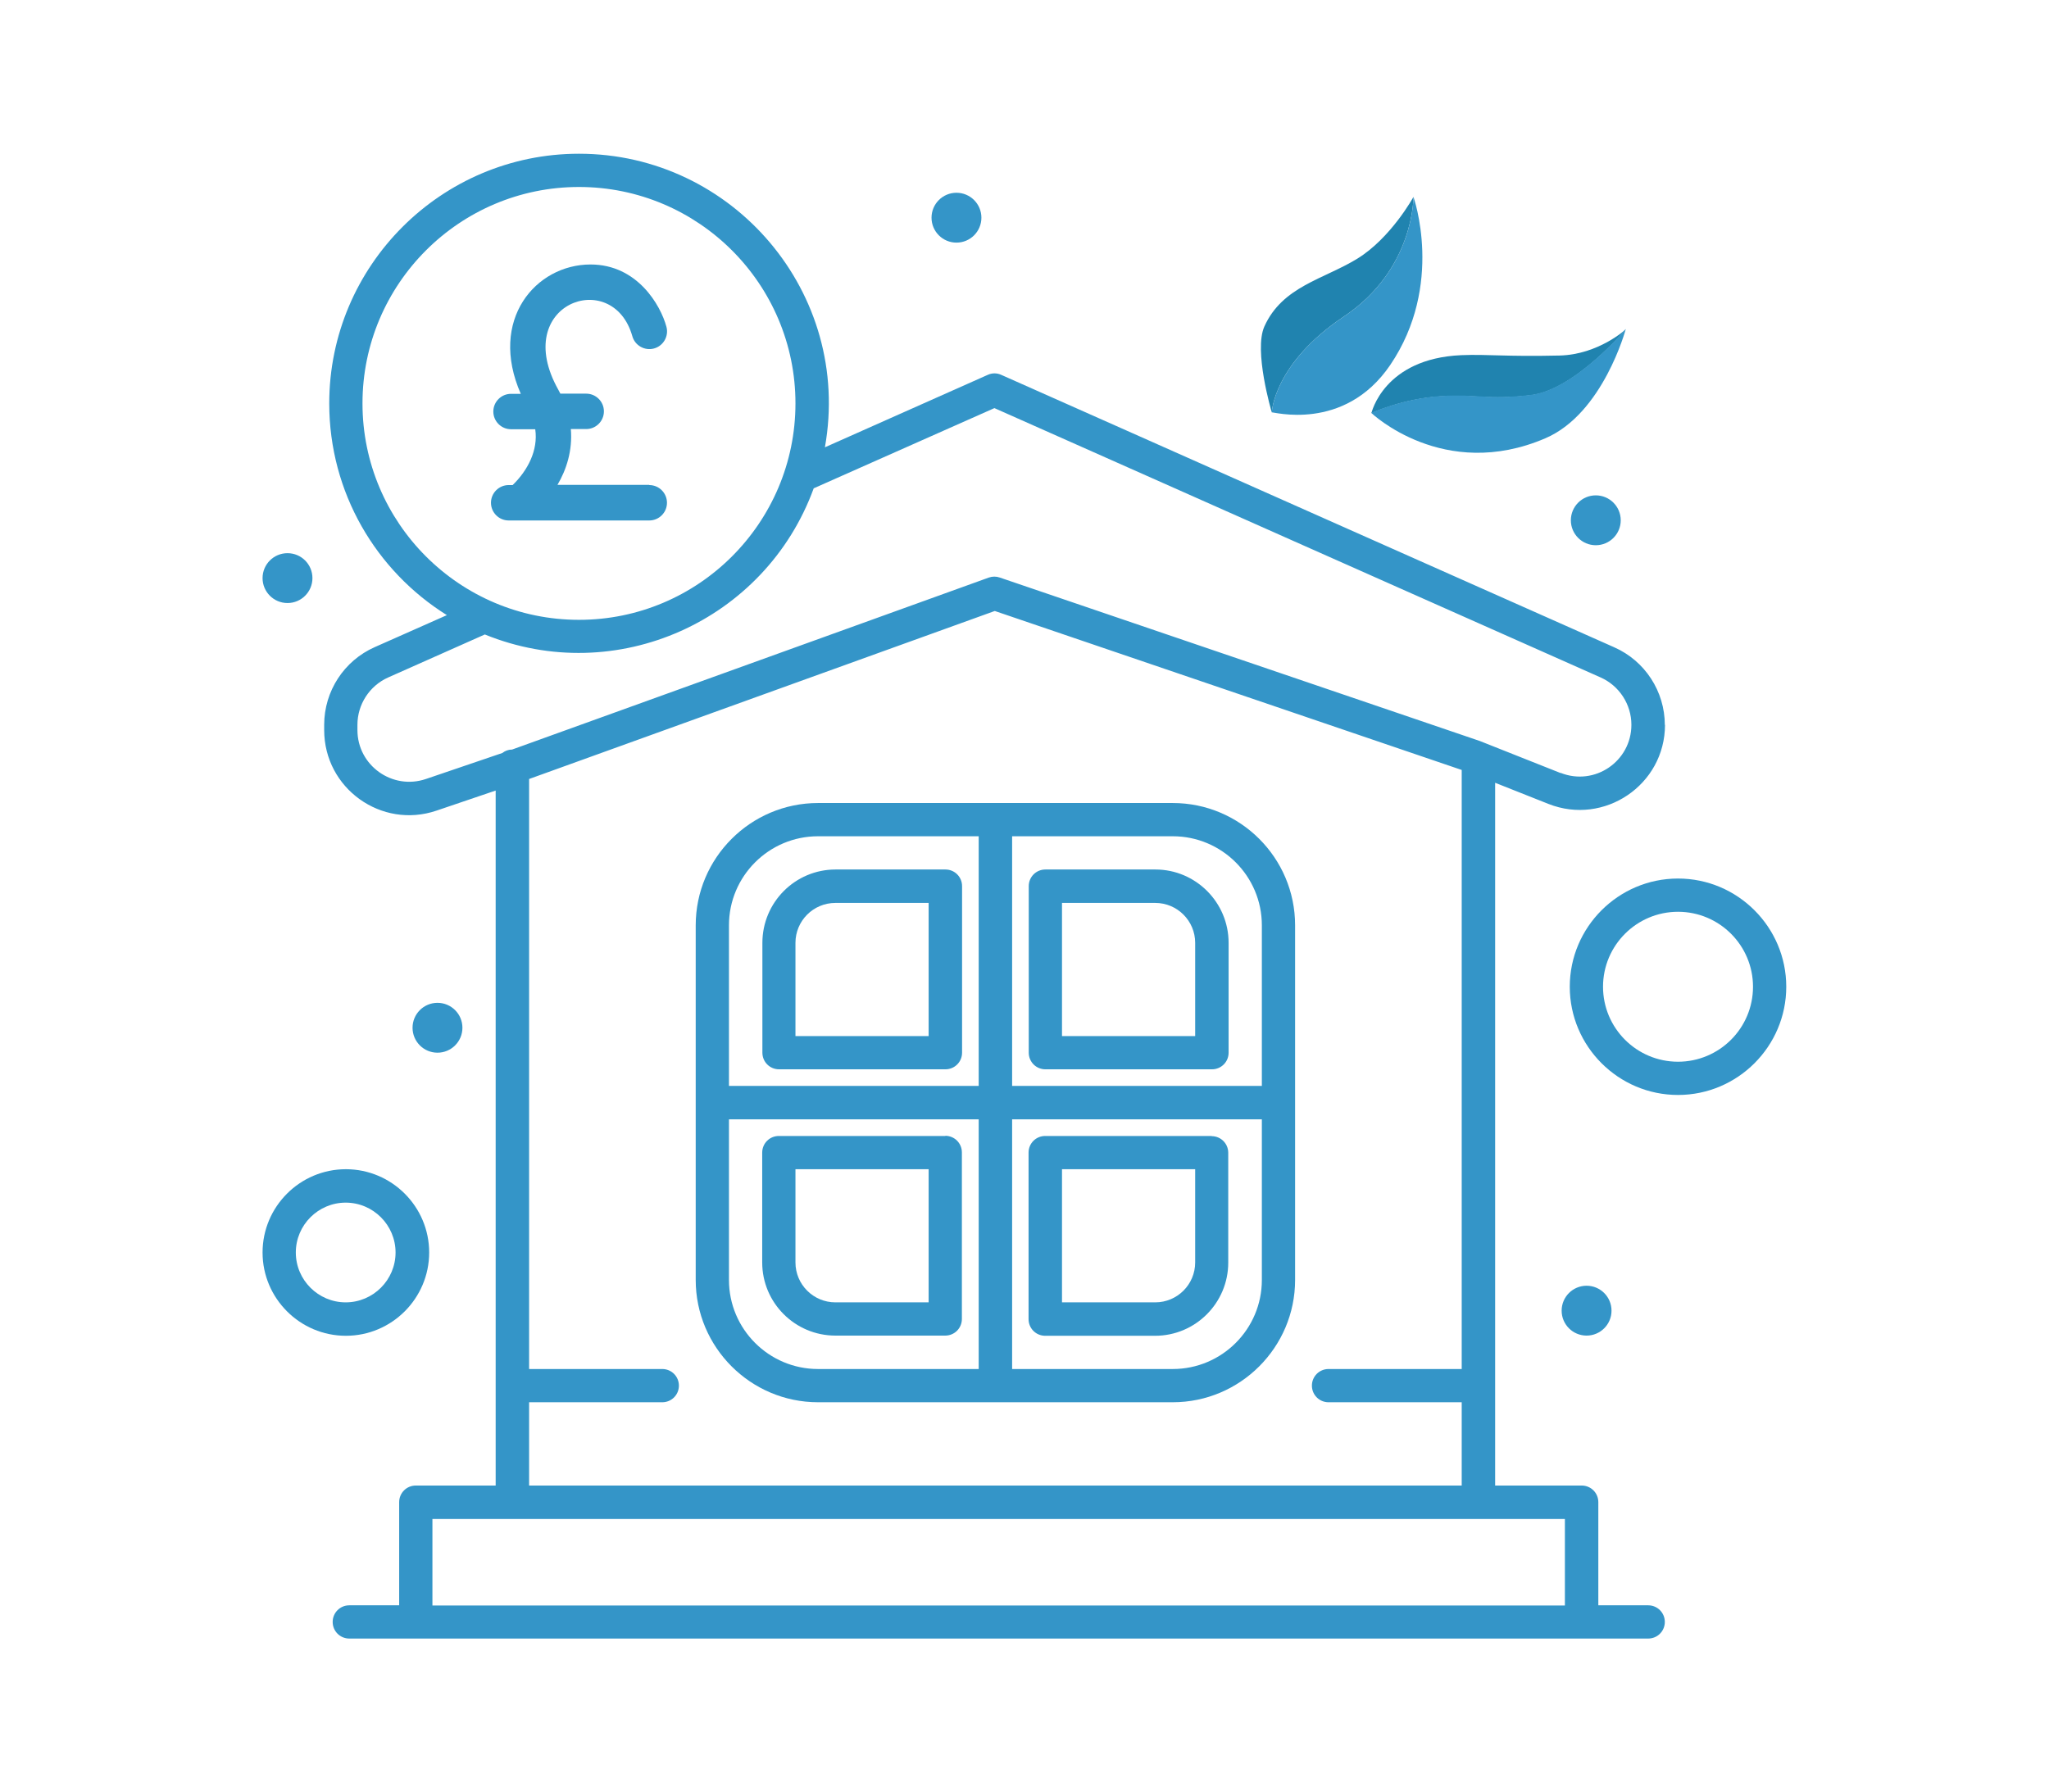 <?xml version="1.0" encoding="UTF-8"?>
<svg xmlns="http://www.w3.org/2000/svg" id="Layer_1" data-name="Layer 1" viewBox="0 0 113.39 99.21">
  <defs>
    <style>
      .cls-1 {
        fill: #2083af;
      }

      .cls-1, .cls-2 {
        stroke-width: 0px;
      }

      .cls-2 {
        fill: #3495c8;
      }
    </style>
  </defs>
  <circle class="cls-2" cx="52.93" cy="12.05" r="1.38"></circle>
  <g>
    <g>
      <path class="cls-1" d="M70.38,22.83c-.02-.07-1.01-3.42-.41-4.76,1-2.22,3.28-2.61,5.14-3.75,1.87-1.15,3.11-3.42,3.11-3.42,0,0,.05,4.02-3.85,6.62-3.9,2.61-3.99,5.31-3.99,5.31Z"></path>
      <path class="cls-2" d="M70.38,22.83c-.02-.07,3.99,1.14,6.55-2.62,3.02-4.45,1.29-9.31,1.29-9.31,0,0,.05,4.02-3.85,6.62-3.9,2.61-3.99,5.31-3.99,5.31Z"></path>
      <path class="cls-1" d="M75.89,22.88s.67-3.03,4.97-3.22c1.51-.06,2.42.09,5.44.02,2.15-.05,3.67-1.45,3.67-1.45,0,0-2.83,3.37-5.27,3.65-2.44.28-2.89-.06-4.97.06s-3.84.93-3.84.93Z"></path>
      <path class="cls-2" d="M75.89,22.86s4,3.82,9.63,1.4c3.2-1.37,4.45-6.05,4.45-6.05,0,0-2.83,3.37-5.27,3.65-2.44.28-2.89-.06-4.97.06-2.07.13-3.84.93-3.84.93Z"></path>
    </g>
    <path class="cls-2" d="M23.75,69.33c0-2.54-2.07-4.61-4.61-4.61s-4.61,2.07-4.61,4.61,2.07,4.61,4.61,4.61,4.61-2.07,4.61-4.61ZM16.37,69.33c0-1.52,1.24-2.76,2.76-2.76s2.76,1.24,2.76,2.76-1.24,2.76-2.76,2.76-2.76-1.24-2.76-2.76Z"></path>
    <path class="cls-2" d="M92.86,60.61c3.3,0,5.99-2.69,5.99-5.99s-2.69-5.99-5.99-5.99-5.99,2.69-5.99,5.99,2.69,5.99,5.99,5.99ZM92.86,50.47c2.29,0,4.15,1.86,4.15,4.15s-1.86,4.15-4.15,4.15-4.15-1.86-4.15-4.15,1.86-4.15,4.15-4.15Z"></path>
    <circle class="cls-2" cx="15.91" cy="32" r="1.38"></circle>
    <circle class="cls-2" cx="88.31" cy="28.8" r="1.38"></circle>
    <circle class="cls-2" cx="87.8" cy="72.55" r="1.38"></circle>
    <circle class="cls-2" cx="24.21" cy="56.89" r="1.38"></circle>
    <path class="cls-2" d="M64.9,44.45h-19.63c-3.73,0-6.77,3.04-6.77,6.77v19.63c0,3.73,3.04,6.77,6.77,6.77h19.63c3.73,0,6.77-3.04,6.77-6.77v-19.63c0-3.74-3.04-6.77-6.77-6.77ZM45.27,46.29h8.89v13.82h-13.82v-8.89c0-2.72,2.21-4.93,4.93-4.93ZM40.34,70.85v-8.89h13.82v13.82h-8.89c-2.72,0-4.93-2.21-4.93-4.93ZM64.9,75.78h-8.89v-13.82h13.82v8.89c0,2.72-2.21,4.93-4.93,4.93ZM69.83,60.11h-13.82v-13.82h8.89c2.72,0,4.93,2.21,4.93,4.93v8.89Z"></path>
    <path class="cls-2" d="M43.1,59.19h9.22c.51,0,.92-.41.92-.92v-9.22c0-.51-.41-.92-.92-.92h-6.08c-2.24,0-4.05,1.82-4.05,4.06v6.08c0,.51.41.92.92.92ZM44.02,52.19c0-1.22.99-2.21,2.21-2.21h5.16v7.37h-7.37v-5.16Z"></path>
    <path class="cls-2" d="M52.32,62.88h-9.22c-.51,0-.92.41-.92.92v6.08c0,2.24,1.82,4.05,4.05,4.05h6.08c.51,0,.92-.41.92-.92v-9.22c0-.51-.41-.92-.92-.92ZM51.39,72.09h-5.16c-1.22,0-2.21-.99-2.21-2.21v-5.16h7.37v7.37Z"></path>
    <path class="cls-2" d="M63.93,48.13h-6.08c-.51,0-.92.41-.92.92v9.22c0,.51.41.92.92.92h9.22c.51,0,.92-.41.92-.92v-6.08c0-2.24-1.82-4.06-4.05-4.06ZM66.14,57.35h-7.37v-7.37h5.16c1.22,0,2.21.99,2.21,2.21v5.16Z"></path>
    <path class="cls-2" d="M67.06,62.88h-9.22c-.51,0-.92.41-.92.92v9.22c0,.51.41.92.92.92h6.08c2.24,0,4.05-1.82,4.05-4.05v-6.08c0-.51-.41-.92-.92-.92ZM66.14,69.88c0,1.22-.99,2.21-2.21,2.21h-5.16v-7.37h7.37v5.16Z"></path>
    <path class="cls-2" d="M92.13,40.13c0-1.86-1.1-3.55-2.8-4.3l-33.92-15.08c-.24-.11-.51-.11-.75,0l-9.01,4.01c1.52-8.53-5.08-16.25-13.61-16.25-7.62,0-13.82,6.2-13.82,13.82,0,4.94,2.6,9.28,6.51,11.72l-3.99,1.77c-1.7.75-2.8,2.44-2.8,4.3v.29c0,3.23,3.17,5.5,6.22,4.46l3.27-1.11v38.47h-4.42c-.51,0-.92.41-.92.92v5.71h-2.76c-.51,0-.92.41-.92.92s.41.92.92.92h71.88c.51,0,.92-.41.92-.92s-.41-.92-.92-.92h-2.76v-5.71c0-.51-.41-.92-.92-.92h-4.79v-38.9l2.95,1.17c3.08,1.22,6.45-1.05,6.45-4.38h0ZM20.06,22.33c0-6.61,5.37-11.98,11.98-11.98s11.98,5.37,11.98,11.98-5.37,11.98-11.98,11.98-11.98-5.37-11.98-11.98ZM86.6,88.87H23.93v-4.79h62.67v4.79ZM29.28,82.23v-4.61h7.37c.51,0,.92-.41.92-.92s-.41-.92-.92-.92h-7.37v-32.66l25.77-9.3,25.84,8.8v33.16h-7.37c-.51,0-.92.41-.92.92s.41.92.92.92h7.37v4.61H29.28ZM86.36,42.79l-4.46-1.77s1.21.41-26.57-9.05c-.2-.07-.41-.07-.61,0l-26.38,9.52c-.2,0-.39.07-.54.19l-4.23,1.44c-1.86.63-3.79-.75-3.79-2.71v-.29c0-1.13.67-2.16,1.7-2.62l5.35-2.38c7.26,2.96,15.52-.74,18.2-8.09l10-4.44,33.55,14.91c1.03.46,1.7,1.49,1.7,2.62,0,2.02-2.03,3.41-3.92,2.66h0Z"></path>
    <path class="cls-2" d="M35.93,26.84h-5.08c.5-.85.84-1.91.74-3.09h.85c.54,0,.98-.44.98-.98s-.44-.98-.98-.98h-1.43c-.04-.07-.07-.14-.11-.21-2.68-4.77,3-6.81,4.09-2.98.14.52.68.83,1.2.69.52-.14.83-.68.69-1.2-.32-1.19-1.61-3.45-4.2-3.45-3.03,0-5.66,3.06-3.86,7.16h-.54c-.54,0-.98.44-.98.98s.44.98.98.98h1.34c.17,1.17-.42,2.28-1.25,3.09h-.22c-.54,0-.98.44-.98.98s.44.98.98.98h7.78c.54,0,.98-.44.98-.98s-.44-.98-.98-.98Z"></path>
  </g>
</svg>
